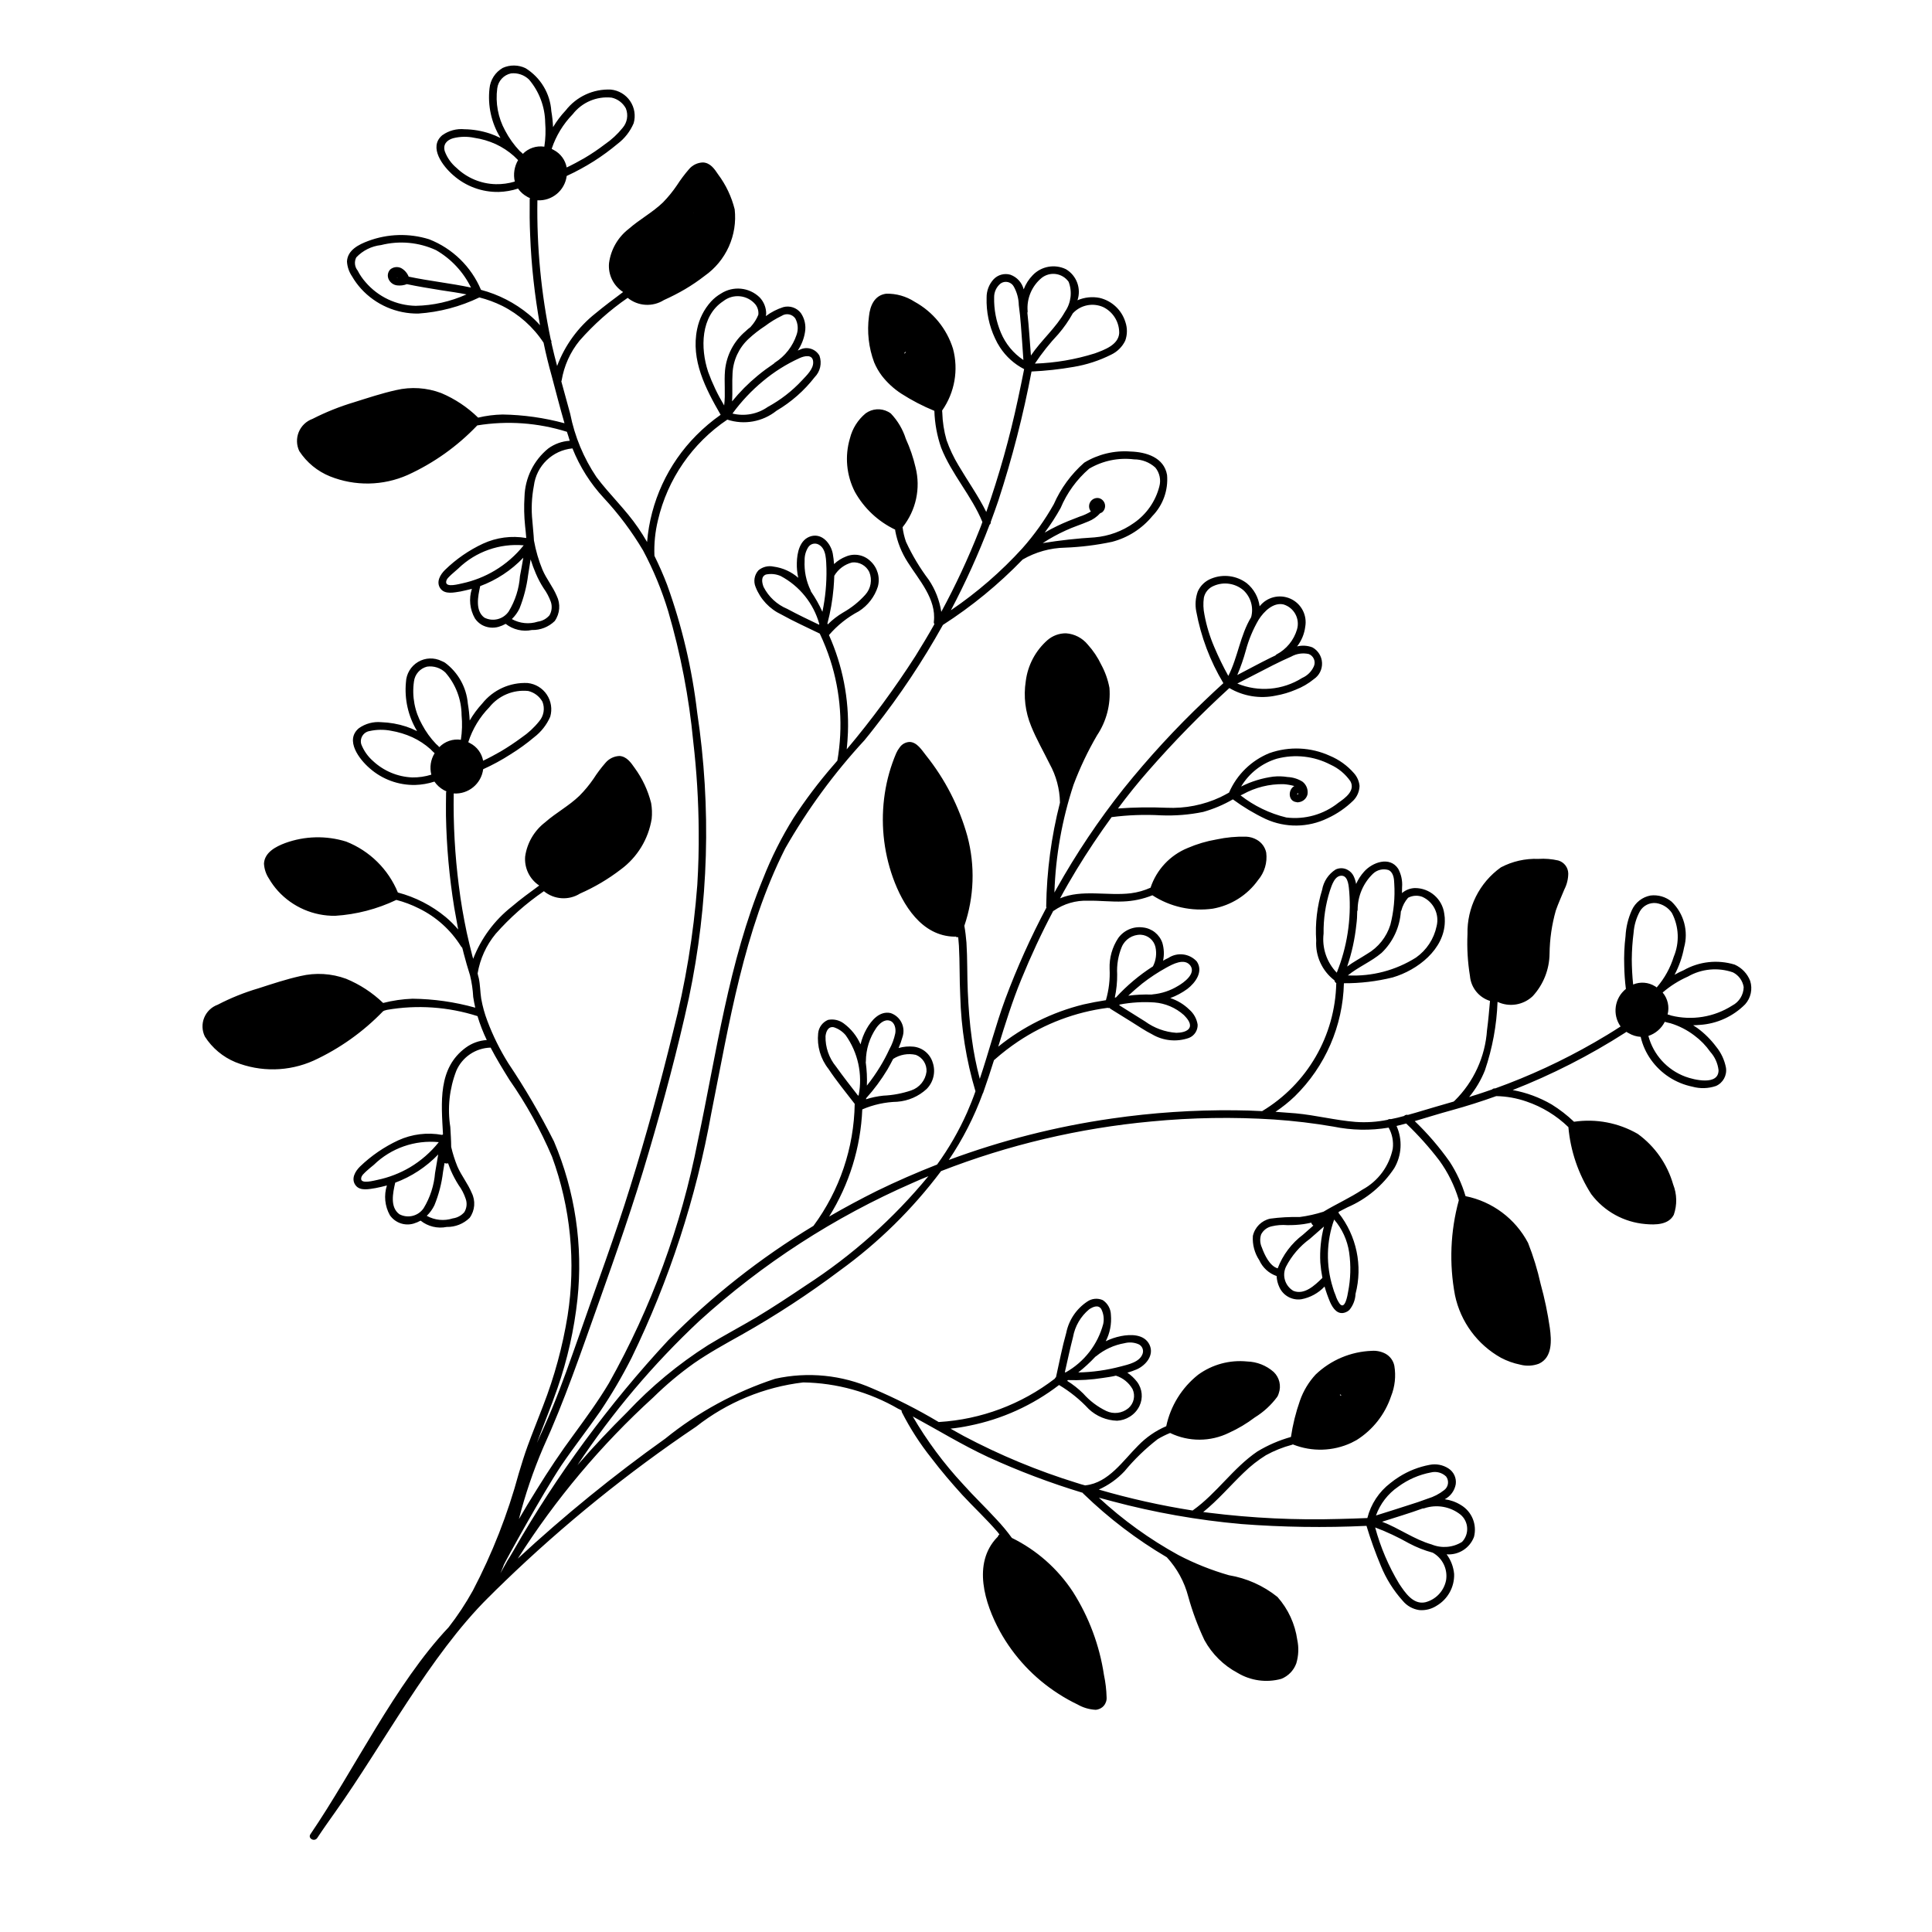 <?xml version="1.0" encoding="UTF-8"?>
<!-- Uploaded to: ICON Repo, www.svgrepo.com, Generator: ICON Repo Mixer Tools -->
<svg fill="#000000" width="800px" height="800px" version="1.1" viewBox="144 144 512 512" xmlns="http://www.w3.org/2000/svg">
 <path d="m540.51 434.48c2.738 0.051 5.449 0.535 8.031 1.434 4.156 1.414 7.945 3.731 11.098 6.785 0.555 6.324 2.629 12.418 6.055 17.762 3.445 4.574 8.68 7.457 14.383 7.93 2.582 0.234 6.102 0.238 7.488-2.449h0.004c0.914-2.621 0.852-5.481-0.168-8.059-1.543-5.383-4.84-10.094-9.371-13.383-5.109-2.953-11.066-4.086-16.902-3.223-1.812-1.727-3.797-3.262-5.922-4.582-3.199-1.859-6.695-3.152-10.332-3.816 10.406-4.078 20.391-9.168 29.801-15.195 0.137-0.039 0.211-0.172 0.305-0.234l0.66 0.367c0.961 0.566 2.043 0.895 3.156 0.961 0.504 2.199 1.441 4.273 2.762 6.106 2.617 3.656 6.519 6.188 10.926 7.094 2.062 0.574 4.254 0.512 6.277-0.184 1.863-0.828 2.941-2.801 2.641-4.816-0.387-2.066-1.293-4-2.629-5.625-1.398-1.863-3.062-3.512-4.938-4.898-0.371-0.266-0.766-0.488-1.137-0.75 0.586-0.02 1.176-0.035 1.785-0.098 4.535-0.293 8.809-2.238 12.008-5.465 1.5-1.688 2.004-4.035 1.324-6.188-0.742-1.926-2.223-3.481-4.109-4.32-4.523-1.383-9.418-0.844-13.535 1.492-0.824 0.348-1.625 0.75-2.398 1.199 1.199-2.258 2.047-4.684 2.519-7.191 1.223-4.356-0.043-9.031-3.289-12.176-1.566-1.293-3.594-1.883-5.609-1.637-2.18 0.406-4.023 1.855-4.938 3.875-0.988 2.18-1.555 4.527-1.676 6.914-0.316 2.598-0.43 5.219-0.344 7.836 0.035 2.051 0.184 4.098 0.438 6.133-3.023 2.422-3.644 6.781-1.406 9.949-2.281 1.496-4.625 2.898-7.012 4.277v-0.004c-8.379 4.816-17.164 8.887-26.254 12.156l-0.043-0.023h-0.004c-0.273-0.012-0.539 0.09-0.734 0.281-1.309 0.48-2.637 0.891-3.988 1.348-0.684 0.195-1.395 0.43-2.106 0.668v0.004c1.758-2.125 3.168-4.512 4.188-7.07 1.992-5.859 3.121-11.977 3.348-18.16 3.129 1.473 6.844 0.867 9.34-1.527 2.82-3.074 4.402-7.082 4.445-11.254 0.047-3.863 0.605-7.707 1.66-11.426 0.652-1.887 1.504-3.719 2.266-5.602v0.004c0.668-1.309 1.02-2.75 1.031-4.219-0.031-1.598-1.102-2.988-2.637-3.438-1.738-0.398-3.523-0.543-5.301-0.426-3.445-0.133-6.867 0.641-9.918 2.246-5.695 4.062-9.008 10.684-8.852 17.68-0.164 3.715 0.055 7.434 0.656 11.105 0.262 3.078 2.359 5.691 5.312 6.606-0.234 2.582-0.441 5.121-0.785 7.699h-0.004c-0.473 7.09-3.527 13.762-8.582 18.75-0.094 0.055-0.176 0.129-0.238 0.215-3.383 0.992-6.742 1.941-10.086 2.961l-2.059 0.582h0.004c-0.371-0.098-0.766 0.012-1.027 0.289-1.164 0.328-2.309 0.613-3.469 0.832-0.316-0.062-0.645 0-0.91 0.184-2.797 0.574-5.66 0.758-8.504 0.551-5.305-0.426-10.496-1.773-15.82-2.269-1.777-0.129-3.598-0.281-5.371-0.406 1.824-1.219 3.543-2.594 5.129-4.113 8.074-7.91 12.738-18.66 13.008-29.957 4.356 0.023 8.699-0.496 12.93-1.543 6.633-1.949 13.699-7.461 13.812-14.785 0.027-0.707-0.023-1.414-0.148-2.106-0.516-3.91-3.863-6.824-7.805-6.793-1.254 0.047-2.449 0.516-3.402 1.332 0-0.52 0.027-1.082 0.027-1.602h0.004c0.129-1.684-0.23-3.367-1.039-4.852-2.254-3.398-6.848-1.695-9.035 0.777-0.871 0.969-1.582 2.07-2.113 3.262-0.121-0.73-0.348-1.441-0.668-2.106-0.336-0.68-0.867-1.238-1.527-1.605-0.988-0.57-2.191-0.617-3.223-0.129-1.902 1.207-3.203 3.164-3.586 5.383-1.336 4.348-1.871 8.902-1.57 13.438-0.246 4.106 1.562 8.062 4.832 10.555 0.039 0.316 0.227 0.594 0.508 0.746l-0.023 0.043h-0.004c-0.297 13.914-7.711 26.703-19.641 33.871-2.406-0.133-4.793-0.199-7.207-0.223-10.914-0.109-21.82 0.621-32.625 2.184-14.754 2.113-29.238 5.797-43.207 10.984 3.707-5.496 6.731-11.422 9.008-17.648 0.102-0.117 0.164-0.266 0.176-0.422l0.023-0.043c0.988-2.797 1.906-5.574 2.781-8.375 0.094-0.062 0.23-0.102 0.305-0.234 1.922-1.691 3.953-3.254 6.082-4.68 7.106-4.754 15.211-7.805 23.691-8.914 0.18 0.066 0.375 0.074 0.562 0.027 0.051 0.094 0.125 0.176 0.215 0.234 1.84 1.145 3.727 2.316 5.613 3.484 1.797 1.121 3.59 2.356 5.484 3.301v0.004c2.941 1.715 6.488 2.051 9.699 0.922 1.43-0.566 2.352-1.965 2.309-3.5-0.234-1.555-1.02-2.977-2.207-4.004-1.426-1.395-3.152-2.438-5.047-3.055 1.617-0.598 3.144-1.414 4.535-2.43 2.129-1.637 4.297-4.582 2.504-7.258-1.941-2.141-5.156-2.539-7.559-0.938-0.48 0.211-0.941 0.453-1.387 0.723 0.328-1.566 0.262-3.188-0.188-4.723-0.773-2.254-2.785-3.852-5.156-4.094-2.527-0.34-5.039 0.738-6.535 2.809-1.594 2.402-2.394 5.242-2.293 8.125 0.141 2.816-0.191 5.637-0.977 8.344-2.023 0.312-4.023 0.691-6.008 1.141v0.004c-8.238 2.035-15.93 5.852-22.531 11.176 1.859-6.004 3.715-12.008 6.129-17.871 2.519-6.152 5.324-12.203 8.441-18.082 0.07-0.02 0.094-0.062 0.16-0.082 2.664-1.848 5.859-2.777 9.102-2.644 3.094-0.059 6.164 0.332 9.238 0.203 2.672-0.09 5.309-0.645 7.789-1.645 4.742 3.078 10.434 4.336 16.031 3.543 4.824-0.863 9.121-3.578 11.969-7.566 1.711-2.012 2.496-4.652 2.164-7.273-0.301-1.461-1.223-2.715-2.523-3.434-0.852-0.484-1.805-0.758-2.785-0.805-2.641-0.066-5.277 0.18-7.859 0.738-2.644 0.449-5.223 1.219-7.684 2.281-4.644 1.906-8.227 5.742-9.805 10.508-1.656 0.746-3.41 1.242-5.211 1.473-6.191 0.75-13.008-1.102-18.762 1.34 1.383-2.574 2.852-5.102 4.367-7.602 2.906-4.781 6.008-9.398 9.285-13.914 4.336-0.566 8.719-0.723 13.082-0.477 3.754 0.152 7.508-0.148 11.184-0.902 2.754-0.777 5.398-1.895 7.871-3.332 2.723 2.012 5.633 3.758 8.691 5.207 5.215 2.379 11.223 2.312 16.383-0.188 2.535-1.168 4.852-2.762 6.848-4.711 1.023-1.035 1.609-2.418 1.648-3.871-0.117-1.246-0.633-2.426-1.469-3.359-1.754-2.016-3.949-3.602-6.418-4.629-5.043-2.297-10.777-2.547-16.004-0.699-4.785 1.945-8.617 5.684-10.68 10.422l-0.023 0.043c-0.738 0.395-1.504 0.832-2.289 1.203-4.457 2.078-9.355 3.043-14.273 2.809-4.285-0.184-8.582-0.121-12.863 0.191 2.551-3.422 5.231-6.773 8.09-10.023v0.004c6.727-7.695 13.879-15.008 21.43-21.898 3.695 2.172 8.07 2.891 12.266 2.012 1.832-0.32 3.617-0.848 5.328-1.578 1.738-0.676 3.359-1.621 4.801-2.801 1.422-0.961 2.242-2.594 2.164-4.309-0.074-1.715-1.039-3.269-2.543-4.098-1.297-0.5-2.719-0.59-4.07-0.258 1.176-1.508 1.922-3.305 2.16-5.199 0.559-3.086-1.059-6.16-3.918-7.445-2.863-1.285-6.231-0.457-8.168 2.012-0.312-2.394-1.527-4.582-3.394-6.113-2.699-2.039-6.277-2.508-9.414-1.227-1.602 0.621-2.891 1.852-3.586 3.418-0.605 1.688-0.742 3.504-0.402 5.262 1.242 6.723 3.676 13.168 7.188 19.031-1.648 1.504-3.32 3.047-4.949 4.621-7.672 7.281-14.844 15.074-21.473 23.316-6.644 8.367-12.598 17.254-17.812 26.578l-0.543 0.969v-0.004c0.316-9.715 2.027-19.336 5.074-28.566 1.703-4.527 3.785-8.906 6.223-13.086 2.484-3.707 3.644-8.145 3.289-12.59-0.398-2.144-1.133-4.207-2.172-6.125-0.926-1.949-2.137-3.754-3.586-5.352-1.422-1.734-3.492-2.809-5.727-2.973-1.809-0.023-3.562 0.617-4.934 1.801-3.191 2.809-5.242 6.695-5.762 10.918-0.621 4.019-0.125 8.129 1.434 11.887 1.375 3.426 3.254 6.668 4.902 10.016 1.723 3.125 2.66 6.621 2.731 10.188-0.023 0.043 0.02 0.07-0.004 0.113h-0.004c-2.281 8.941-3.504 18.121-3.637 27.348-0.027 0.133-0.004 0.273 0.074 0.387-4.168 7.84-7.812 15.941-10.918 24.258-2.555 6.941-4.402 14.164-6.758 21.16-0.926-3.481-1.629-7.016-2.102-10.586-0.594-4.199-0.895-8.41-1.082-12.613-0.184-4.316-0.074-8.641-0.348-12.895-0.133-1.516-0.289-2.992-0.559-4.469v-0.004c2.606-7.656 2.887-15.914 0.809-23.734-2.176-7.816-5.91-15.109-10.984-21.441-1.086-1.359-2.363-3.516-4.367-3.543v0.004c-1.059 0.051-2.027 0.598-2.617 1.477-0.363 0.465-0.668 0.977-0.906 1.516-1.453 3.414-2.469 6.996-3.019 10.664-1.133 7.488-0.395 15.137 2.144 22.27 2.617 7.293 7.648 15.535 16.348 15.668 0.07-0.02 0.18-0.016 0.25-0.035v0.004c0.203 0.156 0.461 0.215 0.715 0.168 0.074 0.793 0.133 1.516 0.188 2.242 0.246 4.41 0.129 8.848 0.352 13.301 0.227 8.57 1.582 17.078 4.035 25.293-0.652 1.887-1.414 3.769-2.223 5.625-2.16 4.863-4.824 9.488-7.949 13.797-5.398 2.117-10.738 4.441-15.977 6.996-4.25 2.125-8.527 4.41-12.629 6.789l-0.004-0.004c5.34-8.543 8.367-18.328 8.785-28.395 2.934-1.262 6.082-1.949 9.273-2.027 2.902-0.219 5.644-1.41 7.781-3.383 1.824-1.84 2.445-4.555 1.613-7.008-0.695-2.277-2.672-3.93-5.039-4.203-1.348-0.141-2.707-0.02-4.008 0.355 0.41-0.922 0.746-1.871 1.012-2.84 0.449-1.266 0.371-2.652-0.211-3.859-0.586-1.207-1.629-2.129-2.898-2.559-2.926-0.656-5.121 1.926-6.398 4.215-0.715 1.277-1.25 2.652-1.586 4.078-0.977-2.211-2.512-4.125-4.457-5.555-1.188-0.887-2.699-1.227-4.152-0.938-1.465 0.613-2.473 1.977-2.625 3.555-0.352 3.387 0.633 6.773 2.742 9.445 2.129 3.211 4.606 6.215 6.945 9.254-0.18 11.652-4 22.961-10.93 32.332-14.047 8.48-26.984 18.676-38.512 30.352-15.762 16.973-29.523 35.691-41.027 55.793-0.344 0.617-0.73 1.207-1.078 1.82-0.148 0.266-0.316 0.457-0.461 0.723l-0.051 0.09-1.844 3.297c0.305-0.754 0.68-1.523 0.941-2.301 0.43-0.973 10.211-18.766 15.254-26.336 3.269-4.809 6.863-9.379 10.152-14.121 3.109-4.598 5.922-9.387 8.426-14.34 9.996-20.574 17.113-42.43 21.148-64.945 4.758-23.777 8.555-48.211 19.562-70.051 5.891-10.32 12.938-19.934 21-28.66 0.91-1.109 1.84-2.262 2.707-3.394 6.715-8.539 12.75-17.598 18.039-27.086l0.051-0.09h-0.004c7.688-4.941 14.777-10.758 21.129-17.332 3.434-1.992 7.32-3.078 11.289-3.152 4.172-0.16 8.324-0.676 12.41-1.543 4.195-1.09 7.938-3.484 10.691-6.836 2.809-2.887 4.231-6.856 3.887-10.871-0.797-4.66-5.535-6.098-9.68-6.223-4.297-0.324-8.59 0.707-12.27 2.949-3.461 3.039-6.215 6.797-8.07 11.016-2.352 4.176-5.144 8.09-8.324 11.68-5.644 6.199-12 11.711-18.941 16.422 3.875-7.34 7.301-14.91 10.254-22.668 0.234-0.176 0.352-0.465 0.309-0.75 0.695-1.863 1.371-3.793 2.023-5.68v-0.004c3.656-11.188 6.59-22.602 8.781-34.168 3.731-0.172 7.449-0.578 11.129-1.219 3.492-0.578 6.875-1.684 10.035-3.277 1.598-0.777 2.887-2.066 3.664-3.664 0.578-1.594 0.598-3.336 0.051-4.938-0.977-3.191-3.566-5.629-6.809-6.406-1.984-0.398-4.039-0.18-5.894 0.625 1.051-3.125-0.227-6.562-3.066-8.238-2.973-1.43-6.527-0.785-8.805 1.598-1.043 1.074-1.852 2.348-2.383 3.746-0.461-1.805-1.789-3.262-3.543-3.883-1.586-0.453-3.297 0.016-4.43 1.215-1.215 1.32-1.875 3.059-1.852 4.852-0.117 3.742 0.652 7.457 2.25 10.84 0.367 0.812 0.797 1.594 1.289 2.34 1.594 2.453 3.805 4.441 6.406 5.777-0.531 2.703-1.082 5.34-1.656 8.02-2.16 10.113-4.961 20.078-8.379 29.836-2.144-4.316-4.961-8.262-7.387-12.387-1.273-2.109-2.324-4.34-3.141-6.664-0.68-2.367-1.059-4.809-1.129-7.269l-0.043-0.543 0.023-0.043v-0.004c3.316-4.762 4.363-10.746 2.859-16.355-1.656-5.309-5.305-9.77-10.18-12.449-2.238-1.449-4.859-2.195-7.527-2.129-3.109 0.398-4.277 3.207-4.562 5.992v-0.004c-0.551 4.117-0.078 8.309 1.371 12.199 0.531 1.27 1.219 2.469 2.047 3.57 1.441 1.852 3.18 3.449 5.148 4.727 2.777 1.785 5.711 3.309 8.766 4.559 0.102 3.332 0.707 6.629 1.801 9.781 2.766 7.031 8.07 12.711 10.926 19.68-0.238 0.734-0.543 1.484-0.848 2.238-2.91 7.387-6.266 14.59-10.047 21.57-0.465-3.047-1.602-5.949-3.324-8.5-2.363-3.133-4.387-6.508-6.031-10.07-0.438-1.246-0.738-2.539-0.902-3.852 3.562-4.457 4.836-10.324 3.441-15.855-0.602-2.602-1.469-5.137-2.578-7.562-0.793-2.516-2.152-4.816-3.973-6.727-0.23-0.176-0.469-0.328-0.723-0.461-1.902-1.008-4.215-0.844-5.953 0.422-2.059 1.707-3.519 4.023-4.164 6.617-1.406 4.719-0.938 9.797 1.305 14.18 2.434 4.363 6.164 7.863 10.676 10.016 0.039 0.137 0.008 0.293 0.047 0.43 0.551 2.914 1.664 5.691 3.273 8.184 2.961 4.715 7.644 9.762 6.938 15.773-0.039 0.23 0.016 0.469 0.148 0.66-1.598 2.859-3.262 5.621-4.969 8.363h0.004c-5.551 8.656-11.652 16.949-18.273 24.816 0.137-1.48 0.273-2.965 0.32-4.496 0.312-8.863-1.406-17.688-5.027-25.785 2.219-2.582 4.906-4.723 7.918-6.309 2.391-1.523 4.172-3.836 5.039-6.535 0.656-2.449-0.109-5.059-1.984-6.769-1.703-1.652-4.227-2.133-6.418-1.223-1.191 0.457-2.281 1.141-3.207 2.019-0.062-0.938-0.18-1.867-0.344-2.793-0.512-2.594-2.75-5.406-5.742-4.598-3.016 0.852-3.723 4.383-3.777 7.066-0.039 1.332 0.086 2.664 0.379 3.965-1.836-1.613-4.113-2.644-6.539-2.965-1.418-0.312-2.902 0.051-4.016 0.984-1.09 1.207-1.383 2.938-0.746 4.434 1.258 3.215 3.707 5.824 6.836 7.285 3.297 1.844 6.766 3.383 10.164 5.051 1.078 2.266 2.008 4.602 2.785 6.988 2.777 8.609 3.422 17.766 1.875 26.68-0.453 0.496-0.859 1.02-1.312 1.52v-0.004c-3.727 4.312-7.164 8.871-10.285 13.645-3.191 5.117-5.902 10.516-8.102 16.133-9.129 22.199-12.316 46.164-17.277 69.48h-0.004c-4.379 22.512-12.328 44.18-23.551 64.18-2.812 4.719-6.016 9.105-9.246 13.531-3.539 4.773-6.812 9.699-9.91 14.719-1.609 2.562-3.195 5.199-4.715 7.812h0.004c1.652-6.461 3.801-12.785 6.426-18.918 5.648-12.367 9.988-25.184 14.578-38.027 4.746-13.336 9.426-26.652 13.395-40.25 3.988-13.527 7.644-27.184 10.652-40.918v0.004c5.246-24.887 5.992-50.512 2.203-75.66-1.348-11.551-4.019-22.906-7.969-33.844-1.004-2.641-2.129-5.172-3.344-7.644 0.016-0.023 0.008-0.055-0.02-0.066-0.129-3.164 0.188-6.332 0.934-9.41 2.535-10.891 9.102-20.418 18.383-26.66 4.461 1.469 9.363 0.582 13.031-2.352 3.902-2.297 7.336-5.312 10.113-8.891 1.484-1.492 1.98-3.707 1.277-5.691-1.02-1.82-3.281-2.531-5.156-1.617-0.207 0.062-0.406 0.145-0.598 0.242 0.984-1.465 1.641-3.125 1.918-4.871 0.309-1.766-0.086-3.582-1.098-5.059-1.09-1.422-2.934-2.039-4.664-1.57-1.66 0.535-3.223 1.336-4.621 2.379 0.047-0.191 0.078-0.387 0.094-0.582 0.016-1.621-0.598-3.188-1.711-4.363-2.769-2.703-7.039-3.129-10.285-1.02-0.977 0.566-1.859 1.281-2.625 2.109-1.855 2.059-3.125 4.578-3.676 7.297-1.711 8.223 2.242 15.801 6.231 22.711v-0.004c-2.309 1.625-4.469 3.449-6.457 5.453-7.535 7.594-12.156 17.602-13.039 28.266-0.73-1.273-1.527-2.531-2.352-3.742-3.293-4.844-7.555-8.785-11.059-13.461-3.41-5.07-5.777-10.77-6.961-16.766-0.77-2.856-1.582-5.734-2.352-8.59 0.023-0.082 0.047-0.164 0.078-0.242 0.637-3.875 2.273-7.519 4.754-10.562 3.766-4.293 8.047-8.102 12.75-11.34 2.746 2.238 6.613 2.469 9.605 0.582 1.914-0.859 3.781-1.816 5.594-2.875 1.812-1.07 3.555-2.254 5.215-3.547 2.781-1.953 4.984-4.621 6.383-7.719 1.398-3.098 1.938-6.512 1.562-9.891-0.832-3.352-2.324-6.504-4.394-9.27-0.969-1.465-2.09-3.074-4.004-3.164-1.438 0.035-2.793 0.688-3.715 1.789-1.156 1.336-2.215 2.746-3.172 4.231-1.098 1.629-2.34 3.156-3.711 4.562-2.762 2.668-6.207 4.492-9.055 7-2.879 2.211-4.766 5.473-5.246 9.074-0.297 3.055 1.141 6.019 3.727 7.684-2.477 1.848-4.953 3.695-7.324 5.66-4.594 3.633-8.105 8.453-10.164 13.938-0.48-1.828-0.957-3.652-1.367-5.5l-0.004 0.004c-0.02-0.25-0.078-0.496-0.168-0.73 0.07-0.242 0.023-0.504-0.125-0.707 0.016-0.023 0.004-0.055-0.02-0.066-2.547-12.133-3.734-24.512-3.543-36.906 3.883 0.219 7.269-2.598 7.766-6.453 2.492-1.148 4.902-2.461 7.223-3.926 2.184-1.391 4.273-2.922 6.258-4.582 1.875-1.414 3.348-3.301 4.266-5.465 0.574-1.996 0.234-4.148-0.93-5.871-1.168-1.723-3.035-2.836-5.106-3.047-4.656-0.215-9.125 1.852-11.984 5.531-1.273 1.348-2.394 2.832-3.344 4.426-0.059-1.422-0.211-2.836-0.457-4.238-0.305-4.684-2.856-8.926-6.844-11.395-1.898-0.906-4.098-0.934-6.019-0.074-1.996 1.141-3.312 3.184-3.523 5.473-0.508 4.519 0.492 9.078 2.848 12.969-0.023 0.043 0.02 0.07-0.004 0.113v-0.004c-0.91-0.457-1.848-0.848-2.812-1.168-2.144-0.707-4.387-1.086-6.648-1.121-2.098-0.207-4.203 0.363-5.914 1.598-3.734 3.164 0.227 8.266 2.914 10.578 3.324 2.941 7.629 4.527 12.066 4.441 1.738-0.051 3.461-0.352 5.113-0.891 0.641 0.914 1.488 1.664 2.469 2.191 0.219 0.129 0.449 0.238 0.688 0.324-0.047 0.137-0.066 0.281-0.066 0.426-0.035 3.156-0.023 6.336 0.125 9.48v-0.004c0.312 7.988 1.188 15.941 2.613 23.805-0.906-1.031-1.895-1.992-2.957-2.863-3.707-3.07-8.035-5.293-12.688-6.523-2.586-6.141-7.543-10.973-13.746-13.402-5.277-1.641-10.945-1.484-16.125 0.445-2.481 0.922-5.504 2.406-5.644 5.445 0.082 1.402 0.543 2.754 1.332 3.918 0.684 1.188 1.496 2.297 2.418 3.312 3.879 4.254 9.391 6.641 15.145 6.57 5.621-0.379 11.113-1.832 16.188-4.277 2.102 0.531 4.137 1.285 6.078 2.242 4.438 2.238 8.211 5.602 10.938 9.758 0.609 2.938 1.328 5.879 2.141 8.762 1.113 4.203 2.203 8.449 3.406 12.586h0.004c-5.359-1.453-10.879-2.231-16.426-2.32-2.18 0.043-4.348 0.32-6.469 0.828-2.82-2.758-6.129-4.961-9.758-6.5-3.84-1.457-8.031-1.73-12.031-0.785-3.762 0.84-7.449 2.066-11.09 3.207h0.004c-3.797 1.133-7.481 2.609-11.008 4.406-1.656 0.598-2.984 1.867-3.652 3.492-0.668 1.629-0.617 3.465 0.141 5.051 1.969 3.012 4.812 5.348 8.148 6.695 6.633 2.652 14.055 2.519 20.586-0.375 6.926-3.16 13.18-7.617 18.43-13.129 7.945-1.297 16.082-0.719 23.762 1.691 0.258 0.777 0.516 1.559 0.746 2.379-2.062 0.121-4.047 0.836-5.711 2.059-3.848 3.141-6.137 7.801-6.277 12.77-0.164 2.586-0.109 5.184 0.16 7.766 0.152 1.066 0.195 2.129 0.305 3.172h-0.004c-3.883-0.672-7.879-0.148-11.457 1.496-3.723 1.738-7.125 4.086-10.066 6.953-1.277 1.25-2.426 3.203-1.242 4.906 1.184 1.703 3.672 1.074 5.375 0.812 0.98-0.203 1.984-0.449 2.988-0.695h-0.004c-0.848 2.609-0.555 5.457 0.809 7.84 0.48 0.715 1.117 1.309 1.859 1.734 1.344 0.734 2.926 0.914 4.398 0.496 0.656-0.191 1.289-0.457 1.887-0.789 1.961 1.535 4.5 2.133 6.938 1.629 2.262 0.059 4.449-0.801 6.066-2.379 1.383-1.973 1.582-4.539 0.516-6.699-1.016-2.414-2.746-4.481-3.762-6.894h-0.004c-1.016-2.469-1.766-5.035-2.238-7.66l-0.02-0.07c-0.078-1.719-0.293-3.398-0.414-5.141v0.004c-0.332-3.125-0.199-6.281 0.391-9.367 0.66-5.297 4.914-9.422 10.227-9.922 1.934 4.852 4.746 9.305 8.301 13.129 3.953 4.25 7.441 8.91 10.406 13.902 2.75 5.152 4.984 10.559 6.672 16.145 3.289 11.258 5.512 22.805 6.629 34.48 0.914 7.875 1.398 15.797 1.449 23.727 0.051 4.762-0.082 9.539-0.371 14.281v0.004c-0.992 13.129-3.137 26.148-6.41 38.902-3.367 13.762-7.094 27.438-11.332 41-4.117 13.344-9.027 26.355-13.59 39.562-2.285 6.457-4.527 12.941-7.144 19.27-1.273 3.098-2.676 6.125-4.035 9.172 1.781-4.836 3.738-9.57 5.43-14.453l0.004-0.004c2.664-7.652 4.445-15.582 5.316-23.637 1.508-14.242-0.633-28.633-6.223-41.816-3.606-7.16-7.652-14.09-12.117-20.746-2.207-3.535-4.059-7.277-5.527-11.176-0.734-1.922-1.285-3.914-1.641-5.941-0.277-1.773-0.258-3.664-0.648-5.445-0.117-0.41-0.234-0.824-0.305-1.211v0.004c0.645-3.856 2.289-7.473 4.773-10.492 3.777-4.285 8.078-8.086 12.793-11.312 2.727 2.246 6.586 2.5 9.582 0.625 3.84-1.684 7.461-3.824 10.785-6.379 4.387-3.227 7.332-8.047 8.199-13.426 0.145-1.391 0.094-2.797-0.145-4.176-0.84-3.359-2.324-6.523-4.371-9.316-0.992-1.422-2.113-3.031-4.004-3.164-1.449 0.051-2.809 0.719-3.738 1.832-1.16 1.332-2.223 2.742-3.172 4.231-1.105 1.609-2.352 3.113-3.731 4.496-2.762 2.668-6.207 4.492-9.055 7h0.004c-2.902 2.215-4.812 5.481-5.32 9.09-0.25 3.051 1.176 5.996 3.727 7.684-2.453 1.805-4.973 3.625-7.297 5.617-4.578 3.602-8.102 8.371-10.203 13.805l-0.234-0.824c-0.539-2.031-1.004-4.086-1.473-6.137-0.867-4.121-1.582-8.215-2.086-12.367h-0.004c-1.039-8.121-1.496-16.305-1.363-24.492 3.891 0.258 7.309-2.555 7.809-6.426 2.5-1.129 4.914-2.441 7.219-3.926 2.211-1.363 4.316-2.887 6.301-4.559 1.852-1.414 3.312-3.281 4.246-5.418 0.582-1.992 0.254-4.137-0.898-5.863-1.152-1.727-3.008-2.852-5.07-3.074-4.66-0.234-9.145 1.789-12.051 5.438-1.266 1.375-2.379 2.879-3.32 4.492-0.074-1.504-0.238-3-0.492-4.488-0.371-4.312-2.578-8.258-6.059-10.836-0.273-0.164-0.562-0.305-0.859-0.422-1.992-0.996-4.352-0.914-6.269 0.219-1.914 1.133-3.125 3.16-3.215 5.383-0.426 4.469 0.582 8.953 2.875 12.812-0.023 0.043 0.02 0.07 0.039 0.137-0.918-0.469-1.871-0.867-2.852-1.195-2.141-0.699-4.371-1.09-6.625-1.164-2.098-0.188-4.195 0.379-5.914 1.598-3.801 3.184 0.156 8.285 2.848 10.598h-0.004c3.324 2.941 7.629 4.523 12.066 4.441 1.738-0.051 3.461-0.352 5.117-0.891 0.645 0.934 1.496 1.703 2.488 2.258 0.219 0.121 0.465 0.203 0.684 0.324-0.051 0.113-0.082 0.234-0.086 0.359-0.027 2.008-0.051 4.012-0.031 6.043 0.148 8.164 0.879 16.309 2.184 24.371 0.359 1.934 0.699 3.91 1.059 5.848v-0.004c-1.008-1.184-2.109-2.285-3.297-3.289-3.707-3.066-8.039-5.293-12.691-6.519-2.539-6.172-7.484-11.043-13.695-13.492-5.277-1.641-10.949-1.508-16.145 0.379-2.481 0.922-5.484 2.477-5.644 5.445v-0.004c0.074 1.414 0.523 2.785 1.305 3.965 0.688 1.188 1.496 2.297 2.418 3.312 3.879 4.254 9.391 6.641 15.148 6.57 5.621-0.355 11.121-1.785 16.207-4.211 2.078 0.535 4.094 1.297 6.008 2.266 4.574 2.238 8.43 5.715 11.129 10.035 0.082 0.16 0.258 0.262 0.32 0.352 0.137 0.48 0.27 0.961 0.383 1.484 0.52 1.965 1.078 3.953 1.691 5.852 0.457 1.879 0.738 3.793 0.84 5.723 0.16 0.953 0.316 1.91 0.543 2.844v0.004c-5.414-1.516-11.004-2.312-16.625-2.375-2.629 0.094-5.242 0.473-7.789 1.125-2.84-2.731-6.164-4.906-9.809-6.41-3.883-1.426-8.098-1.676-12.121-0.719-3.762 0.84-7.449 2.066-11.113 3.25-3.734 1.098-7.352 2.551-10.805 4.348-1.633 0.59-2.934 1.852-3.582 3.461-0.648 1.609-0.578 3.418 0.191 4.977 1.941 3.035 4.766 5.402 8.098 6.781 6.68 2.676 14.156 2.527 20.727-0.414 6.891-3.184 13.129-7.621 18.402-13.082 0.094-0.062 0.23-0.102 0.324-0.164l0.688-0.195h-0.004c8.023-1.391 16.258-0.82 24.012 1.656 0.652 2.172 1.477 4.293 2.457 6.34-2.012 0.121-3.949 0.82-5.574 2.016-7.426 5.43-6.473 14.562-6.027 22.953-0.094 0.062-0.117 0.105-0.211 0.172-3.941-0.73-8.016-0.227-11.66 1.441-3.731 1.738-7.144 4.078-10.109 6.93-1.277 1.25-2.426 3.203-1.242 4.906s3.672 1.074 5.375 0.812c0.98-0.203 1.957-0.406 2.988-0.695h-0.004c-0.84 2.621-0.559 5.477 0.785 7.887 1.391 2.008 3.91 2.902 6.258 2.227 0.656-0.191 1.289-0.457 1.887-0.789 1.945 1.551 4.477 2.164 6.914 1.672 2.273 0.043 4.469-0.828 6.09-2.422 1.398-1.938 1.605-4.492 0.531-6.629-1.035-2.484-2.723-4.523-3.781-6.965-0.688-1.688-1.238-3.426-1.652-5.199-0.008-1.738-0.133-3.481-0.23-5.266-0.793-5.027-0.242-10.176 1.598-14.926 1.578-3.629 5.121-6.019 9.082-6.117 1.531 2.938 3.25 5.746 4.953 8.484h-0.004c4.469 6.398 8.262 13.242 11.324 20.418 4.934 13.473 6.356 27.977 4.129 42.148-1.32 8.172-3.5 16.18-6.5 23.898-1.336 3.523-2.785 7.043-4.078 10.594-0.879 2.394-1.625 4.863-2.371 7.332-2.914 10.766-7 21.18-12.176 31.055-1.883 3.394-4.023 6.637-6.406 9.695-14.137 14.953-25.059 37.879-36.629 54.844-0.727 1.094 1.031 2.078 1.801 1.008 1.527-2.32 3.172-4.633 4.785-6.906 12.691-17.84 25.02-41.422 40.578-56.848 0.023-0.043 0.094-0.062 0.117-0.105 0.637-0.625 1.301-1.293 1.965-1.961 0.637-0.625 1.344-1.27 2.008-1.938 0.07-0.02 0.117-0.105 0.141-0.152h0.004c15.711-15.164 32.723-28.926 50.832-41.125 8.203-6.441 18.023-10.496 28.379-11.719 8.871 0.141 17.559 2.555 25.23 7.016 0.281 0.109 0.555 0.242 0.816 0.398 0 0.18 0.039 0.355 0.109 0.523 2.18 4.281 4.789 8.332 7.785 12.09 2.594 3.414 5.352 6.633 8.207 9.785 3.094 3.348 6.445 6.434 9.375 9.863 0.172 0.211 0.297 0.398 0.469 0.609-0.211 0.152-0.371 0.363-0.457 0.609l0.02 0.07c-0.07 0.02-0.094 0.062-0.16 0.082-6.637 6.91-3.297 17.551 0.695 24.867h-0.004c3.715 6.742 9.055 12.449 15.535 16.598 1.637 1.062 3.344 2.016 5.102 2.856 1.457 0.832 3.086 1.309 4.762 1.395 0.832-0.051 1.609-0.43 2.156-1.059s0.816-1.449 0.75-2.281c-0.051-1.977-0.285-3.941-0.695-5.875-1.172-7.84-3.973-15.344-8.223-22.035-4.019-6.129-9.609-11.07-16.188-14.305-1.238-1.707-2.586-3.328-4.035-4.859-2.898-3.18-6.031-6.144-8.902-9.367-5.094-5.481-9.562-11.504-13.332-17.965 6.644 3.602 13.094 7.555 19.914 10.734v0.004c8.16 3.734 16.566 6.914 25.16 9.512 0.027 0.133 0.113 0.242 0.23 0.305 6.652 6.441 14.047 12.07 22.027 16.766 2.715 2.945 4.664 6.516 5.676 10.395 1.098 3.981 2.539 7.856 4.309 11.59 2.019 3.68 5.07 6.691 8.777 8.66 3.484 2.09 7.672 2.66 11.59 1.578 1.836-0.738 3.273-2.219 3.957-4.078 0.613-2.031 0.707-4.184 0.266-6.258-0.594-4.223-2.418-8.176-5.246-11.363-3.731-2.996-8.164-4.981-12.883-5.766-4.617-1.324-9.094-3.109-13.352-5.332-7.633-4.188-14.719-9.297-21.105-15.215 1.203 0.328 2.363 0.629 3.566 0.953v0.004c11.172 2.977 22.578 4.992 34.094 6.023 11.066 0.852 22.18 1.012 33.27 0.488 1.086 3.602 2.359 7.148 3.812 10.617 1.383 3.394 3.344 6.523 5.797 9.25 1.105 1.34 2.676 2.215 4.398 2.457 1.605 0.133 3.207-0.27 4.562-1.141 2.977-1.742 4.762-4.973 4.656-8.422-0.172-1.891-0.859-3.691-1.992-5.215 3.168 0.246 6.121-1.629 7.25-4.602 0.859-3.277-0.551-6.727-3.465-8.461-1.301-0.812-2.762-1.332-4.281-1.531 1.535-0.801 2.609-2.266 2.914-3.969 0.234-1.652-0.52-3.293-1.926-4.195-1.48-0.961-3.277-1.305-5.008-0.953-2.863 0.535-5.602 1.609-8.062 3.168-0.805 0.504-1.574 1.055-2.312 1.652-3.031 2.309-5.188 5.582-6.113 9.277-2.488 0.109-4.949 0.176-7.41 0.242-11.57 0.34-23.148-0.215-34.637-1.652-0.492-0.047-0.965-0.137-1.457-0.18 3.891-3.137 7.137-6.977 10.746-10.441h0.004c1.785-1.75 3.754-3.301 5.875-4.621 2.184-1.203 4.508-2.133 6.918-2.769 0.07-0.047 0.148-0.082 0.23-0.102l0.086 0.051v-0.004c4.977 1.957 10.535 1.793 15.383-0.457 0.484-0.246 0.902-0.477 1.387-0.727v0.004c4.305-2.699 7.539-6.805 9.156-11.621 1.023-2.555 1.324-5.344 0.871-8.059-0.27-1.367-1.133-2.547-2.356-3.219-1.113-0.586-2.367-0.848-3.617-0.758-5.566 0.199-10.863 2.434-14.887 6.281-1.844 1.992-3.258 4.344-4.156 6.91-1.102 3.129-1.902 6.352-2.387 9.633-3.129 0.875-6.125 2.172-8.906 3.852-6.43 4.371-10.777 11.113-17.102 15.602l-0.023 0.043c-8.406-1.32-16.723-3.172-24.891-5.555 2.566-1.148 4.883-2.797 6.809-4.848 2.613-3.156 5.566-6.016 8.812-8.523 1.051-0.621 2.144-1.168 3.277-1.629 4.934 2.387 10.688 2.371 15.609-0.043 2.426-1.102 4.719-2.469 6.844-4.078 2.312-1.422 4.328-3.273 5.938-5.453 0.184-0.289 0.316-0.602 0.402-0.93 0.707-1.984 0.18-4.199-1.336-5.656-1.949-1.723-4.441-2.711-7.043-2.785-4.621-0.465-9.246 0.789-13 3.523-4.312 3.426-7.297 8.25-8.438 13.637-0.012 0.027-0.043 0.035-0.066 0.02-2.758 1.191-5.254 2.918-7.344 5.074-4.019 3.984-7.836 9.875-13.934 10.562-0.055 0.023-0.121 0.031-0.18 0.012-0.715-0.168-1.445-0.406-2.18-0.645v0.004c-10.363-3.203-20.402-7.367-29.984-12.445l-3.473-1.941c1.676-0.172 3.348-0.434 4.996-0.785 8.641-1.723 16.77-5.414 23.758-10.781 2.91 1.738 5.559 3.879 7.867 6.363 2.039 1.918 4.707 3.019 7.504 3.102 1.195-0.059 2.352-0.426 3.363-1.062 1.109-0.68 2.004-1.664 2.57-2.836 1.008-2.086 0.766-4.562-0.629-6.41-0.723-0.941-1.59-1.758-2.57-2.422 0.859-0.246 1.699-0.547 2.523-0.898 2.394-1.086 4.641-3.754 3.348-6.5-1.355-2.836-4.945-2.824-7.609-2.293v0.004c-1.383 0.277-2.723 0.73-3.988 1.348 1.102-2.148 1.574-4.566 1.363-6.973-0.027-1.578-0.828-3.043-2.144-3.914-1.352-0.605-2.93-0.457-4.144 0.395-2.871 1.914-4.867 4.887-5.547 8.27-1.078 3.785-1.801 7.652-2.652 11.449v-0.004c-0.047 0.086-0.059 0.18-0.035 0.27-0.16 0.109-0.285 0.258-0.359 0.438-8.848 6.801-19.527 10.801-30.668 11.477l-0.07 0.02h0.004c-5.648-3.375-11.527-6.352-17.586-8.914-8.09-3.586-17.113-4.484-25.754-2.574-10.594 3.469-20.469 8.844-29.133 15.859-13.699 9.758-26.758 20.383-39.098 31.812 10.016-15.773 22.09-30.141 35.906-42.723 3.344-3.293 6.945-6.316 10.773-9.039 4.055-2.812 8.383-5.184 12.668-7.578 9.035-5.098 17.73-10.781 26.027-17.016 10.203-7.387 19.238-16.266 26.801-26.34 17.871-6.969 36.633-11.395 55.738-13.156 10.801-1.039 21.672-1.215 32.504-0.52 5.277 0.359 10.531 0.984 15.746 1.883 4.816 0.992 9.773 1.086 14.625 0.273 0.949 1.695 1.332 3.648 1.094 5.578-0.941 4.629-3.883 8.605-8.039 10.855-3.305 2.191-6.922 3.805-10.309 5.836v0.004c-2.062 0.664-4.184 1.137-6.336 1.418-2.606-0.059-5.215 0.082-7.801 0.43-2.297 0.5-4.09 2.293-4.59 4.59-0.152 2.277 0.449 4.539 1.711 6.441 0.883 1.965 2.547 3.481 4.586 4.18 0.043 1.02 0.289 2.019 0.723 2.945 1.008 2.25 3.387 3.559 5.828 3.203 2.356-0.438 4.516-1.621 6.156-3.371 0.402 1.398 0.887 2.769 1.453 4.106 0.734 1.68 2.043 3.57 4.137 2.719 0.363-0.133 0.695-0.34 0.977-0.609 1-1.207 1.578-2.707 1.641-4.277 1.945-7.461 0.277-15.402-4.504-21.453 0.004-0.113 0.031-0.156 0.035-0.27 0.809-0.414 1.574-0.852 2.356-1.223 5.039-2.172 9.34-5.766 12.367-10.344 2.004-3.414 2.231-7.59 0.609-11.203 0.867-0.207 1.691-0.441 2.555-0.648h0.004c3.191 3.043 6.141 6.332 8.812 9.84 2.242 3.106 3.957 6.562 5.074 10.227-0.004 0.113 0.059 0.207 0.055 0.316h-0.004c-2.234 8.191-2.578 16.785-1.008 25.125 1.477 7.031 5.926 13.078 12.199 16.582 1.605 0.844 3.324 1.457 5.106 1.816 1.625 0.43 3.348 0.344 4.926-0.246 3.641-1.656 3.356-6.203 2.902-9.52-0.566-3.926-1.379-7.812-2.438-11.637-0.82-3.707-1.934-7.34-3.328-10.867-3.379-6.414-9.465-10.961-16.57-12.387-0.953-3.223-2.367-6.289-4.199-9.105-2.738-3.883-5.84-7.492-9.266-10.781 3.246-0.953 6.477-1.977 9.742-2.863 4.019-1.102 7.957-2.359 11.855-3.758zm52.555-16.031c1.613 1.199 3.023 2.652 4.176 4.297 1.219 1.355 1.984 3.055 2.191 4.859 0.031 4.176-6.57 2.559-8.809 1.711h-0.004c-4.812-1.797-8.461-5.816-9.781-10.781 1.887-0.629 3.449-1.973 4.348-3.746 0.488 0.156 1.004 0.273 1.516 0.387 2.301 0.699 4.457 1.809 6.363 3.273zm-1.754-15.645v-0.004c3.629-2.082 7.988-2.488 11.938-1.113 1.523 0.766 2.578 2.219 2.844 3.898-0.035 2.062-1.195 3.941-3.023 4.891-4.809 3.07-10.668 4.031-16.207 2.652-0.301-0.125-0.613-0.223-0.934-0.289 0.531-2.035 0.047-4.203-1.309-5.812 2.008-1.734 4.266-3.156 6.691-4.227zm-14.512 2.102c-0.234-2.266-0.355-4.527-0.363-6.785h0.004c0.023-2.324 0.184-4.644 0.48-6.949 0.145-1.996 0.719-3.941 1.684-5.695 0.887-1.508 2.582-2.352 4.32-2.144 1.684 0.254 3.184 1.199 4.141 2.606 1.883 3.598 2.066 7.848 0.5 11.594-0.918 2.965-2.438 5.715-4.457 8.07l-0.051 0.086v0.004c-0.137-0.125-0.293-0.23-0.457-0.316-1.742-1.086-3.902-1.262-5.797-0.473zm-82.035-13.512c-0.059-3.852 0.508-7.688 1.676-11.359 0.492-1.398 1.273-4.137 3.25-3.953 1.684 0.191 1.754 3.059 1.875 4.281h0.004c0.555 7.297-0.582 14.625-3.316 21.41-2.668-2.758-3.949-6.57-3.488-10.379zm8.68-2.305h-0.004c0.16-1.199 0.238-2.41 0.238-3.621 0.082-0.117 0.121-0.258 0.109-0.398 0.016-3.586 1.473-7.016 4.051-9.512 1.082-1.039 2.641-1.422 4.082-1.008 1.348 0.582 1.539 2.305 1.57 3.59v0.004c0.234 3.668-0.113 7.352-1.023 10.914-1.016 3.266-3.219 6.031-6.18 7.742-1.723 1.117-3.594 2.09-5.273 3.34l-0.004 0.004c1.223-3.582 2.035-7.289 2.43-11.055zm6.691 7.438h-0.004c3.019-2.898 4.84-6.82 5.113-10.992l0.121-0.219 0.004-0.004c0.316-1.254 0.93-2.414 1.781-3.391 1.164-0.621 2.539-0.715 3.777-0.25 2.981 1.332 4.578 4.609 3.789 7.777-0.699 3.363-2.652 6.336-5.461 8.316-5.391 3.398-11.695 5.051-18.062 4.731 2.769-2.262 6.191-3.637 8.938-5.969zm-52.395 16.469c0.73 0.754 1.957 2.074 1.543 3.231-0.465 1.242-2.438 1.465-3.543 1.48h-0.004c-2.977-0.207-5.832-1.246-8.25-3-2.301-1.461-4.625-2.875-6.883-4.312v0.004c0.035-0.082 0.094-0.148 0.168-0.195 3.012-0.566 6.082-0.75 9.137-0.547 2.906 0.223 5.66 1.398 7.832 3.34zm-4.625-12.574c1.668-0.914 4.746-2.598 6.32-0.562 1.613 2.172-1.746 4.566-3.273 5.441h-0.004c-2.027 1.238-4.305 1.996-6.668 2.215-0.113-0.004-0.207 0.059-0.316 0.055h-0.004c-2.059-0.07-4.125 0.031-6.168 0.297 1.203-1.117 2.449-2.211 3.715-3.234l-0.004 0.004c2.019-1.574 4.16-2.981 6.398-4.215zm-13.051 1.762h-0.004c-0.141-2.469 0.273-4.941 1.215-7.231 0.852-2.019 2.856-3.305 5.047-3.238 1.879 0.098 3.469 1.434 3.887 3.273 0.375 1.727 0.141 3.535-0.668 5.109-3.613 2.312-6.914 5.086-9.812 8.25-0.113-0.004-0.18 0.016-0.293 0.008v0.004c0.438-2.031 0.645-4.102 0.625-6.176zm42.352-57.129h-0.004c4.758-1.25 9.816-0.688 14.18 1.586 2.125 0.961 3.945 2.481 5.277 4.394 1.371 2.5-1.402 4.469-3.199 5.715h0.004c-3.887 3.098-8.852 4.5-13.781 3.894-4.418-1.066-8.555-3.066-12.133-5.863 0.23-0.102 0.461-0.203 0.621-0.289 3.297-1.828 7.023-2.754 10.793-2.68 0.961 0.07 1.914 0.234 2.84 0.496-1.734 0.934-1.699 4.07 0.613 4.269v-0.004c0.117 0.07 0.258 0.086 0.383 0.043 0.086 0.004 0.168-0.008 0.25-0.035 1.09-0.164 1.973-0.969 2.238-2.039 0.223-1.293-0.293-2.602-1.332-3.398-1.184-0.738-2.539-1.16-3.934-1.223-1.262-0.203-2.539-0.238-3.809-0.105-2.965 0.391-5.84 1.277-8.512 2.625 2.133-3.562 5.519-6.199 9.5-7.387zm5.531 9.098 0.023-0.043c0.023 0.016 0.031 0.047 0.016 0.07 0.039 0.137-0.066 0.426 0.004 0.406-0.25 0.031-0.332-0.129-0.047-0.43zm-1.773-36.148v0.004c1.414-0.797 3.07-1.039 4.652-0.688 0.613 0.238 1.102 0.707 1.363 1.309 0.262 0.602 0.27 1.285 0.023 1.891-0.609 1.414-1.734 2.539-3.144 3.148-5.144 3.246-11.543 3.801-17.168 1.48 3.141-1.59 6.262-3.25 9.406-4.84 1.617-0.828 3.254-1.586 4.867-2.301zm-8.59-9.828c1.363-2.125 3.871-4.648 6.613-3.981v0.004c2.773 0.871 4.34 3.801 3.527 6.594-0.84 2.863-2.805 5.266-5.449 6.648-0.109 0.062-0.199 0.152-0.262 0.258l-1.176 0.555c-3.023 1.484-5.941 3.086-8.945 4.637 0.898-2.121 1.656-4.301 2.266-6.523 0.766-2.875 1.918-5.629 3.426-8.188zm-11.777 7.324v0.004c-1.191-2.766-2.074-5.66-2.621-8.625-0.309-1.469-0.359-2.984-0.152-4.473 0.293-1.422 1.277-2.606 2.629-3.148 2.633-1.152 5.699-0.695 7.883 1.18 1.941 1.82 2.715 4.562 2.016 7.129-2.906 4.781-3.516 10.617-6.047 15.555-1.367-2.473-2.602-5.016-3.707-7.617zm-94.387 118.89c-1.98-2.551-4.004-5.125-5.844-7.715-1.883-2.273-2.879-5.144-2.805-8.094 0.145-1.188 0.664-2.629 2.184-2.356 1.223 0.395 2.316 1.125 3.148 2.106 3.277 4.609 4.523 10.355 3.457 15.906-0.066 0.02-0.117 0.105-0.141 0.152zm2.312-2.688v-0.004c0.082-2.062-0.02-4.125-0.301-6.172 0.027-0.086 0.039-0.176 0.035-0.27 0.012-3.156 0.973-6.242 2.758-8.848 0.77-1.07 2.098-2.406 3.606-1.906 1.309 0.445 1.637 2.129 1.426 3.336-0.312 1.508-0.852 2.957-1.598 4.301-0.719 1.559-1.527 3.07-2.422 4.535-1.062 1.746-2.234 3.422-3.504 5.023zm-0.199 3.352-0.004-0.004c2.125-2.356 4.019-4.914 5.656-7.633 0.516-0.922 1.031-1.848 1.508-2.793 1.781-1.156 3.953-1.543 6.023-1.074 1.812 0.715 2.949 2.519 2.816 4.461-0.293 2.289-1.859 4.207-4.043 4.957-2.394 0.812-4.891 1.281-7.418 1.391-1.555 0.164-3.086 0.484-4.578 0.961 0.047-0.082 0.059-0.18 0.035-0.27zm51.539-156.42c1.684-4.012 4.273-7.582 7.566-10.43 3.582-2.109 7.762-2.977 11.887-2.469 2.09-0.008 4.109 0.77 5.652 2.176 1.148 1.41 1.539 3.285 1.051 5.035-1.008 3.914-3.391 7.336-6.719 9.637-3.062 2.176-6.648 3.496-10.395 3.824-4.617 0.273-9.219 0.781-13.785 1.523 1.941-1.273 3.977-2.391 6.09-3.348 1.961-0.926 4.043-1.551 6.019-2.406v0.004c1.195-0.477 2.266-1.223 3.125-2.18 0.199-0.051 0.391-0.141 0.555-0.27 0.602-0.523 0.867-1.34 0.688-2.117-0.184-0.777-0.781-1.395-1.555-1.598-0.746-0.152-1.516 0.094-2.039 0.648-0.52 0.555-0.719 1.34-0.523 2.074 0.008 0.109 0.051 0.215 0.121 0.301 0.047 0.191 0.148 0.371 0.293 0.508-0.945 0.578-1.961 1.039-3.019 1.371-1.973 0.742-3.906 1.512-5.797 2.414-1.176 0.555-2.332 1.176-3.445 1.824h0.004c1.555-2.074 2.965-4.254 4.227-6.523zm-15.84-46.5c-1.234-2.945-1.844-6.117-1.777-9.309-0.027-1.438 0.609-2.805 1.727-3.707 0.566-0.395 1.277-0.523 1.945-0.359 0.668 0.164 1.234 0.609 1.555 1.219 0.828 1.5 1.273 3.176 1.309 4.887 0.254 1.816 0.422 3.582 0.562 5.394 0.266 3.035 0.418 6.062 0.656 9.145-2.668-1.777-4.746-4.309-5.977-7.269zm7.973 6.078c-0.32-3.758-0.508-7.559-0.941-11.32v-0.004c0.07-0.129 0.09-0.281 0.066-0.426-0.277-3.371 1.113-6.668 3.727-8.824 1.074-0.844 2.445-1.211 3.797-1.012 1.352 0.199 2.562 0.945 3.348 2.062 1 2.629 0.641 5.582-0.953 7.898-2.41 4.309-6.305 7.555-9.043 11.625zm7.277-5.684v-0.004c1.457-1.691 2.738-3.527 3.82-5.484 2.062-2.227 5.312-2.891 8.082-1.652 2.625 1.293 4.269 3.988 4.215 6.918-0.234 3.102-3.902 4.398-6.449 5.34h-0.004c-5.148 1.621-10.496 2.531-15.891 2.711 1.855-2.777 3.938-5.398 6.227-7.832zm-40.465 4.844c-0.098 0.176-0.285 0.301-0.242 0.328-0.043-0.023-0.133-0.074-0.152-0.141 0.023 0.062 0.598-0.656 0.398-0.191zm-26.785 55.207c-0.047-1.238 0.277-2.465 0.93-3.519 0.582-0.949 1.805-1.281 2.785-0.75 2.137 1.137 1.965 4.332 2.07 6.41 0.074 3.832-0.285 7.66-1.07 11.41-0.855-1.887-1.871-3.691-3.043-5.398-0.008-0.094-0.035-0.188-0.078-0.273-1.188-2.449-1.738-5.16-1.594-7.879zm-4.609 12.777c-2.715-1.133-4.938-3.195-6.269-5.816-0.422-1.102-0.773-2.742 0.625-3.285 1.32-0.281 2.695-0.141 3.93 0.406 4.996 2.66 8.688 7.25 10.215 12.699-0.023 0.043-0.031 0.156-0.055 0.199-2.828-1.348-5.652-2.695-8.445-4.203zm10.648 3.879c0.805-3.051 1.352-6.164 1.625-9.309 0.098-1.102 0.148-2.227 0.199-3.352h0.004c1.043-1.762 2.754-3.031 4.742-3.523 1.891-0.184 3.695 0.828 4.527 2.535 0.844 2.051 0.426 4.402-1.07 6.039-1.684 1.871-3.664 3.457-5.856 4.691-1.484 0.875-2.852 1.934-4.07 3.148-0.02-0.07-0.086-0.16-0.102-0.23zm-7.426-70.312c1.34-0.637 3.57-1.121 3.652 1.004 0.117 1.855-1.793 3.617-2.957 4.871-2.625 2.824-5.691 5.203-9.078 7.043-2.719 1.906-6.129 2.547-9.352 1.754 2.332-3.199 5.059-6.098 8.113-8.621 2.922-2.438 6.156-4.473 9.621-6.051zm-24.207 3.543c-2.035-6.16-2.004-14.688 4.023-18.648l-0.004 0.004c2.606-2.07 6.387-1.695 8.531 0.848 0.609 0.777 0.887 1.762 0.777 2.742-0.469 1.164-1.145 2.234-1.996 3.156l-0.051 0.086c-0.469 0.336-0.906 0.707-1.316 1.113-3.109 2.613-5.074 6.348-5.465 10.391-0.277 3.078 0.164 6.211-0.227 9.281l-0.004 0.004c-1.711-2.848-3.141-5.852-4.273-8.973zm6.496 0.461h-0.004c0.168-3.473 1.688-6.746 4.238-9.117 1.363-1.266 2.836-2.41 4.398-3.426 1.371-1.039 2.84-1.938 4.387-2.684 1.188-0.781 2.781-0.477 3.602 0.684 0.727 1.336 0.852 2.918 0.34 4.348-1.012 3.035-3.035 5.633-5.734 7.359-0.102 0.066-0.191 0.156-0.262 0.258-1.492 1.012-2.938 2.051-4.344 3.227-2.469 2.031-4.727 4.309-6.742 6.789 0.156-2.449-0.039-4.984 0.117-7.438zm-10.34-42.5-0.07 0.02 0.023-0.043zm-52.43-7.621c-3.867-0.09-7.559-1.621-10.355-4.293-1.414-1.172-2.492-2.691-3.133-4.41-0.547-1.809 0.523-3 2.238-3.484l-0.004 0.004c1.836-0.461 3.75-0.496 5.602-0.102 1.969 0.289 3.883 0.855 5.695 1.684 1.734 0.809 3.34 1.863 4.769 3.133 0.367 0.379 0.758 0.711 1.121 1.09-1.004 1.715-1.316 3.75-0.871 5.688-1.641 0.492-3.348 0.727-5.062 0.691zm7.207-8.031v-0.004c-0.266-0.27-0.547-0.523-0.844-0.758-1.527-1.613-2.824-3.426-3.856-5.391-1.879-3.418-2.613-7.352-2.094-11.219 0.25-1.965 1.719-3.551 3.656-3.957 1.746-0.188 3.484 0.406 4.75 1.621 2.715 3.188 4.234 7.223 4.297 11.406 0.172 2.137 0.098 4.281-0.227 6.398-2.09-0.32-4.207 0.387-5.684 1.898zm8.145-1.043-0.484-0.27-0.02-0.07h0.004c1.141-3.426 3.047-6.543 5.566-9.125 2.441-3.152 6.344-4.816 10.309-4.394 1.609 0.359 2.988 1.402 3.769 2.859 0.699 1.75 0.363 3.746-0.871 5.168-1.34 1.66-2.91 3.117-4.668 4.32-1.746 1.34-3.574 2.574-5.473 3.691-1.531 0.875-3.102 1.727-4.672 2.469-0.371-2.004-1.648-3.719-3.461-4.652zm-40.387 31.324h0.004c-0.949-0.469-2.086-0.336-2.902 0.34-0.707 0.73-0.859 1.836-0.375 2.731 0.43 0.824 1.238 1.387 2.16 1.5 0.887 0.109 1.781-0.004 2.609-0.328 2.992 0.637 6.016 1.113 9.082 1.617 2.242 0.328 4.481 0.66 6.715 1.102h0.004c-4.242 1.902-8.824 2.934-13.473 3.027-5.121-0.102-9.957-2.383-13.285-6.277-0.824-0.934-1.527-1.965-2.09-3.074-0.805-0.988-0.945-2.359-0.359-3.492 1.734-1.828 4.055-2.981 6.559-3.258 4.879-1.234 10.031-0.758 14.598 1.355 3.992 2.312 7.207 5.758 9.238 9.902-5.473-1.156-11.039-1.73-16.512-2.887-0.379-0.957-1.074-1.754-1.969-2.258zm-0.996 2.504-0.023 0.043-0.133-0.074h0.004c0.055-0.016 0.109-0.004 0.156 0.027zm36.684 78.48h0.004c0.57 1.344 1.258 2.637 2.055 3.863 0.801 1.105 1.441 2.32 1.906 3.606 0.391 1.18 0.258 2.473-0.367 3.547-0.785 0.922-1.879 1.52-3.078 1.684-2.293 0.742-4.789 0.492-6.894-0.68 0.836-0.805 1.52-1.75 2.027-2.793 1.129-2.836 1.895-5.801 2.281-8.828 0.199-1.391 0.469-2.797 0.668-4.188 0.398 1.289 0.867 2.551 1.402 3.789zm-4.227 0.637h0.004c-0.23 3.312-1.254 6.523-2.981 9.359-1.434 2.094-4.203 2.797-6.461 1.637-2.484-1.852-1.676-5.672-1.129-8.195 0.023-0.043 0.004-0.113 0.031-0.156l-0.004 0.004c4.328-1.609 8.238-4.184 11.426-7.523-0.281 1.633-0.559 3.266-0.883 4.875zm-6.676-1.484 0.008 0.004c-2.664 1.59-5.566 2.734-8.594 3.391-0.844 0.164-4.227 1.156-4.297-0.266-0.027-0.883 0.836-1.496 1.383-2.055 0.656-0.555 1.27-1.137 1.93-1.691l-0.004-0.008c4.606-4.406 10.891-6.613 17.242-6.055-2.129 2.672-4.727 4.934-7.66 6.684zm-21.895 54.832c-3.867-0.168-7.547-1.715-10.375-4.359-1.363-1.195-2.422-2.699-3.09-4.387-0.242-0.766-0.133-1.602 0.293-2.285 0.426-0.684 1.129-1.145 1.926-1.266 1.855-0.41 3.777-0.434 5.641-0.074 1.957 0.328 3.867 0.91 5.672 1.727 1.734 0.809 3.344 1.863 4.773 3.133 0.367 0.379 0.73 0.754 1.121 1.09-1.051 1.699-1.367 3.754-0.871 5.688-1.648 0.512-3.363 0.762-5.09 0.734zm7.207-8.031c-0.266-0.301-0.555-0.578-0.863-0.832-1.469-1.531-2.715-3.258-3.707-5.133-1.965-3.465-2.723-7.484-2.152-11.422 0.227-1.91 1.609-3.481 3.477-3.945 1.766-0.246 3.551 0.324 4.844 1.555 2.746 3.125 4.273 7.137 4.301 11.297 0.207 2.18 0.145 4.371-0.191 6.535-2.102-0.305-4.227 0.418-5.707 1.945zm8.145-1.043-0.484-0.27 0.023-0.043 0.004-0.004c1.113-3.453 3.012-6.598 5.547-9.191 2.484-3.109 6.375-4.738 10.328-4.324 1.602 0.383 2.969 1.418 3.769 2.856 0.691 1.754 0.355 3.742-0.871 5.172-1.328 1.664-2.902 3.121-4.664 4.316-1.777 1.316-3.617 2.539-5.519 3.668-1.531 0.875-3.102 1.727-4.672 2.469h0.004c-0.375-2-1.652-3.719-3.461-4.648zm-5.82 111.33c0.219 0.641 0.48 1.309 0.723 1.906 0.586 1.336 1.27 2.629 2.055 3.863 0.816 1.109 1.449 2.34 1.883 3.648 0.422 1.176 0.285 2.484-0.367 3.547-0.789 0.898-1.871 1.48-3.055 1.641-2.293 0.742-4.789 0.492-6.894-0.68 0.836-0.805 1.52-1.75 2.023-2.793 1.16-2.824 1.93-5.797 2.285-8.828 0.148-0.781 0.254-1.59 0.402-2.371 0.293 0.145 0.633 0.168 0.945 0.066zm-2.621-2.332c-0.277 1.633-0.559 3.266-0.836 4.902v-0.004c-0.27 3.305-1.305 6.504-3.027 9.336-1.422 2.098-4.199 2.785-6.438 1.594-2.527-1.875-1.699-5.629-1.129-8.195 0.023-0.043 0.004-0.113 0.031-0.156h-0.004c4.316-1.602 8.211-4.16 11.402-7.477zm-7.512 3.418c-2.672 1.566-5.582 2.688-8.613 3.32-0.844 0.164-4.269 1.133-4.297-0.266-0.027-0.883 0.836-1.496 1.383-2.055 0.656-0.555 1.27-1.137 1.973-1.668 4.57-4.445 10.871-6.644 17.219-6.016-2.133 2.672-4.727 4.938-7.664 6.684zm274.61 109.4c-0.551 2.859-2.707 5.144-5.527 5.856-3.211 0.684-5.359-2.594-6.898-4.898h-0.004c-2.805-4.656-4.949-9.684-6.367-14.934 3.078 1.16 6.059 2.559 8.922 4.18 2.008 1.07 4.133 1.91 6.332 2.504 2.598 1.445 4.012 4.359 3.543 7.293zm3.828-17.371c1.047 0.883 1.684 2.156 1.758 3.519 0.078 1.367-0.41 2.703-1.348 3.695-2.418 1.52-5.422 1.773-8.062 0.688-4.676-1.344-8.664-4.328-13.141-6.023 3.594-1.164 7.254-2.234 10.809-3.535l0.043 0.023h0.004c0.133 0.016 0.266-0.012 0.387-0.074 3.266-1.074 6.856-0.43 9.551 1.707zm-16.527-7.398c2.578-1.902 5.551-3.199 8.699-3.789 1.438-0.352 2.953 0.059 4.012 1.086 0.84 1.133 0.617 2.731-0.504 3.586-1.309 1.031-2.797 1.805-4.394 2.277-1.676 0.621-3.394 1.219-5.133 1.746-2.84 0.949-5.676 1.789-8.562 2.715 1.109-3.098 3.168-5.762 5.883-7.621zm-15.023-24.223c-0.301 0.121-0.492-0.047-0.395-0.223 0.133-0.035 0.262 0.148 0.391 0.223zm-55.367-1.645c0.805 1.734 0.359 3.797-1.09 5.047-1.652 1.379-3.957 1.668-5.898 0.738-2.312-1.117-4.379-2.688-6.082-4.613-1.297-1.281-2.734-2.414-4.285-3.379l0.281-0.191v0.004c3.078 0.105 6.16-0.086 9.203-0.566 1.137-0.172 2.316-0.32 3.457-0.605 1.871 0.59 3.445 1.863 4.414 3.566zm-9.586-8.77c2.148-1.754 4.711-2.926 7.445-3.398 1.184-0.312 2.438-0.242 3.578 0.211 1.012 0.367 1.566 1.461 1.258 2.496-0.715 2.312-3.836 2.934-5.867 3.473v-0.004c-3.66 0.973-7.426 1.504-11.215 1.578 1.613-1.27 3.125-2.66 4.523-4.164zm-6.195-5.023h0.004c0.512-2.883 2.031-5.492 4.285-7.359 1-0.652 2.406-1.309 3.207-0.055v0.004c0.613 1.211 0.793 2.594 0.516 3.926-1.445 5.449-5.035 10.086-9.957 12.844-0.07-0.027-0.148-0.027-0.223-0.012 0.707-3.125 1.375-6.273 2.172-9.348zm-70.703-13.75c-4.356 2.934-8.754 5.84-13.277 8.562-4.219 2.488-8.566 4.789-12.77 7.348h0.004c-7.856 4.996-15.051 10.957-21.418 17.75-4.516 4.461-8.93 9.148-13.145 14.004h-0.004c9.246-13.93 20.074-26.742 32.27-38.176 16.73-15.203 35.832-27.566 56.555-36.598 1.383-0.613 2.762-1.227 4.164-1.77-9.25 11.23-20.168 20.969-32.379 28.879zm131.67-13.395c-3.039 2.281-5.371 5.379-6.727 8.934-2.137-0.617-3.508-3.637-4.188-5.516-0.504-1.086-0.578-2.324-0.203-3.461 0.566-1.117 1.605-1.914 2.832-2.168 1.34-0.32 2.723-0.422 4.098-0.309 1.457 0.023 2.918-0.066 4.363-0.27 0.637-0.105 1.34-0.23 2.004-0.379v-0.004c0.074 0.32 0.273 0.598 0.551 0.77-0.895 0.773-1.812 1.586-2.731 2.402zm5.012 11.578c-1.891 1.828-4.652 4.5-7.574 3.324-2.199-1.297-3.055-4.047-1.98-6.363 1.5-2.938 3.676-5.477 6.344-7.418l3.738-3.277c-0.812 3.117-1.137 6.344-0.965 9.562 0.109 1.363 0.297 2.719 0.555 4.062-0.023 0.043-0.09 0.062-0.117 0.109zm7.199-6.883c0.504 3.496 0.406 7.055-0.285 10.52-0.125 0.738-0.793 4.926-2.242 3.074h0.004c-0.477-0.676-0.836-1.422-1.07-2.215-0.297-0.676-0.543-1.375-0.738-2.086-1.844-5.875-1.715-12.188 0.359-17.984 2.121 2.465 3.496 5.477 3.973 8.691z"/>
</svg>